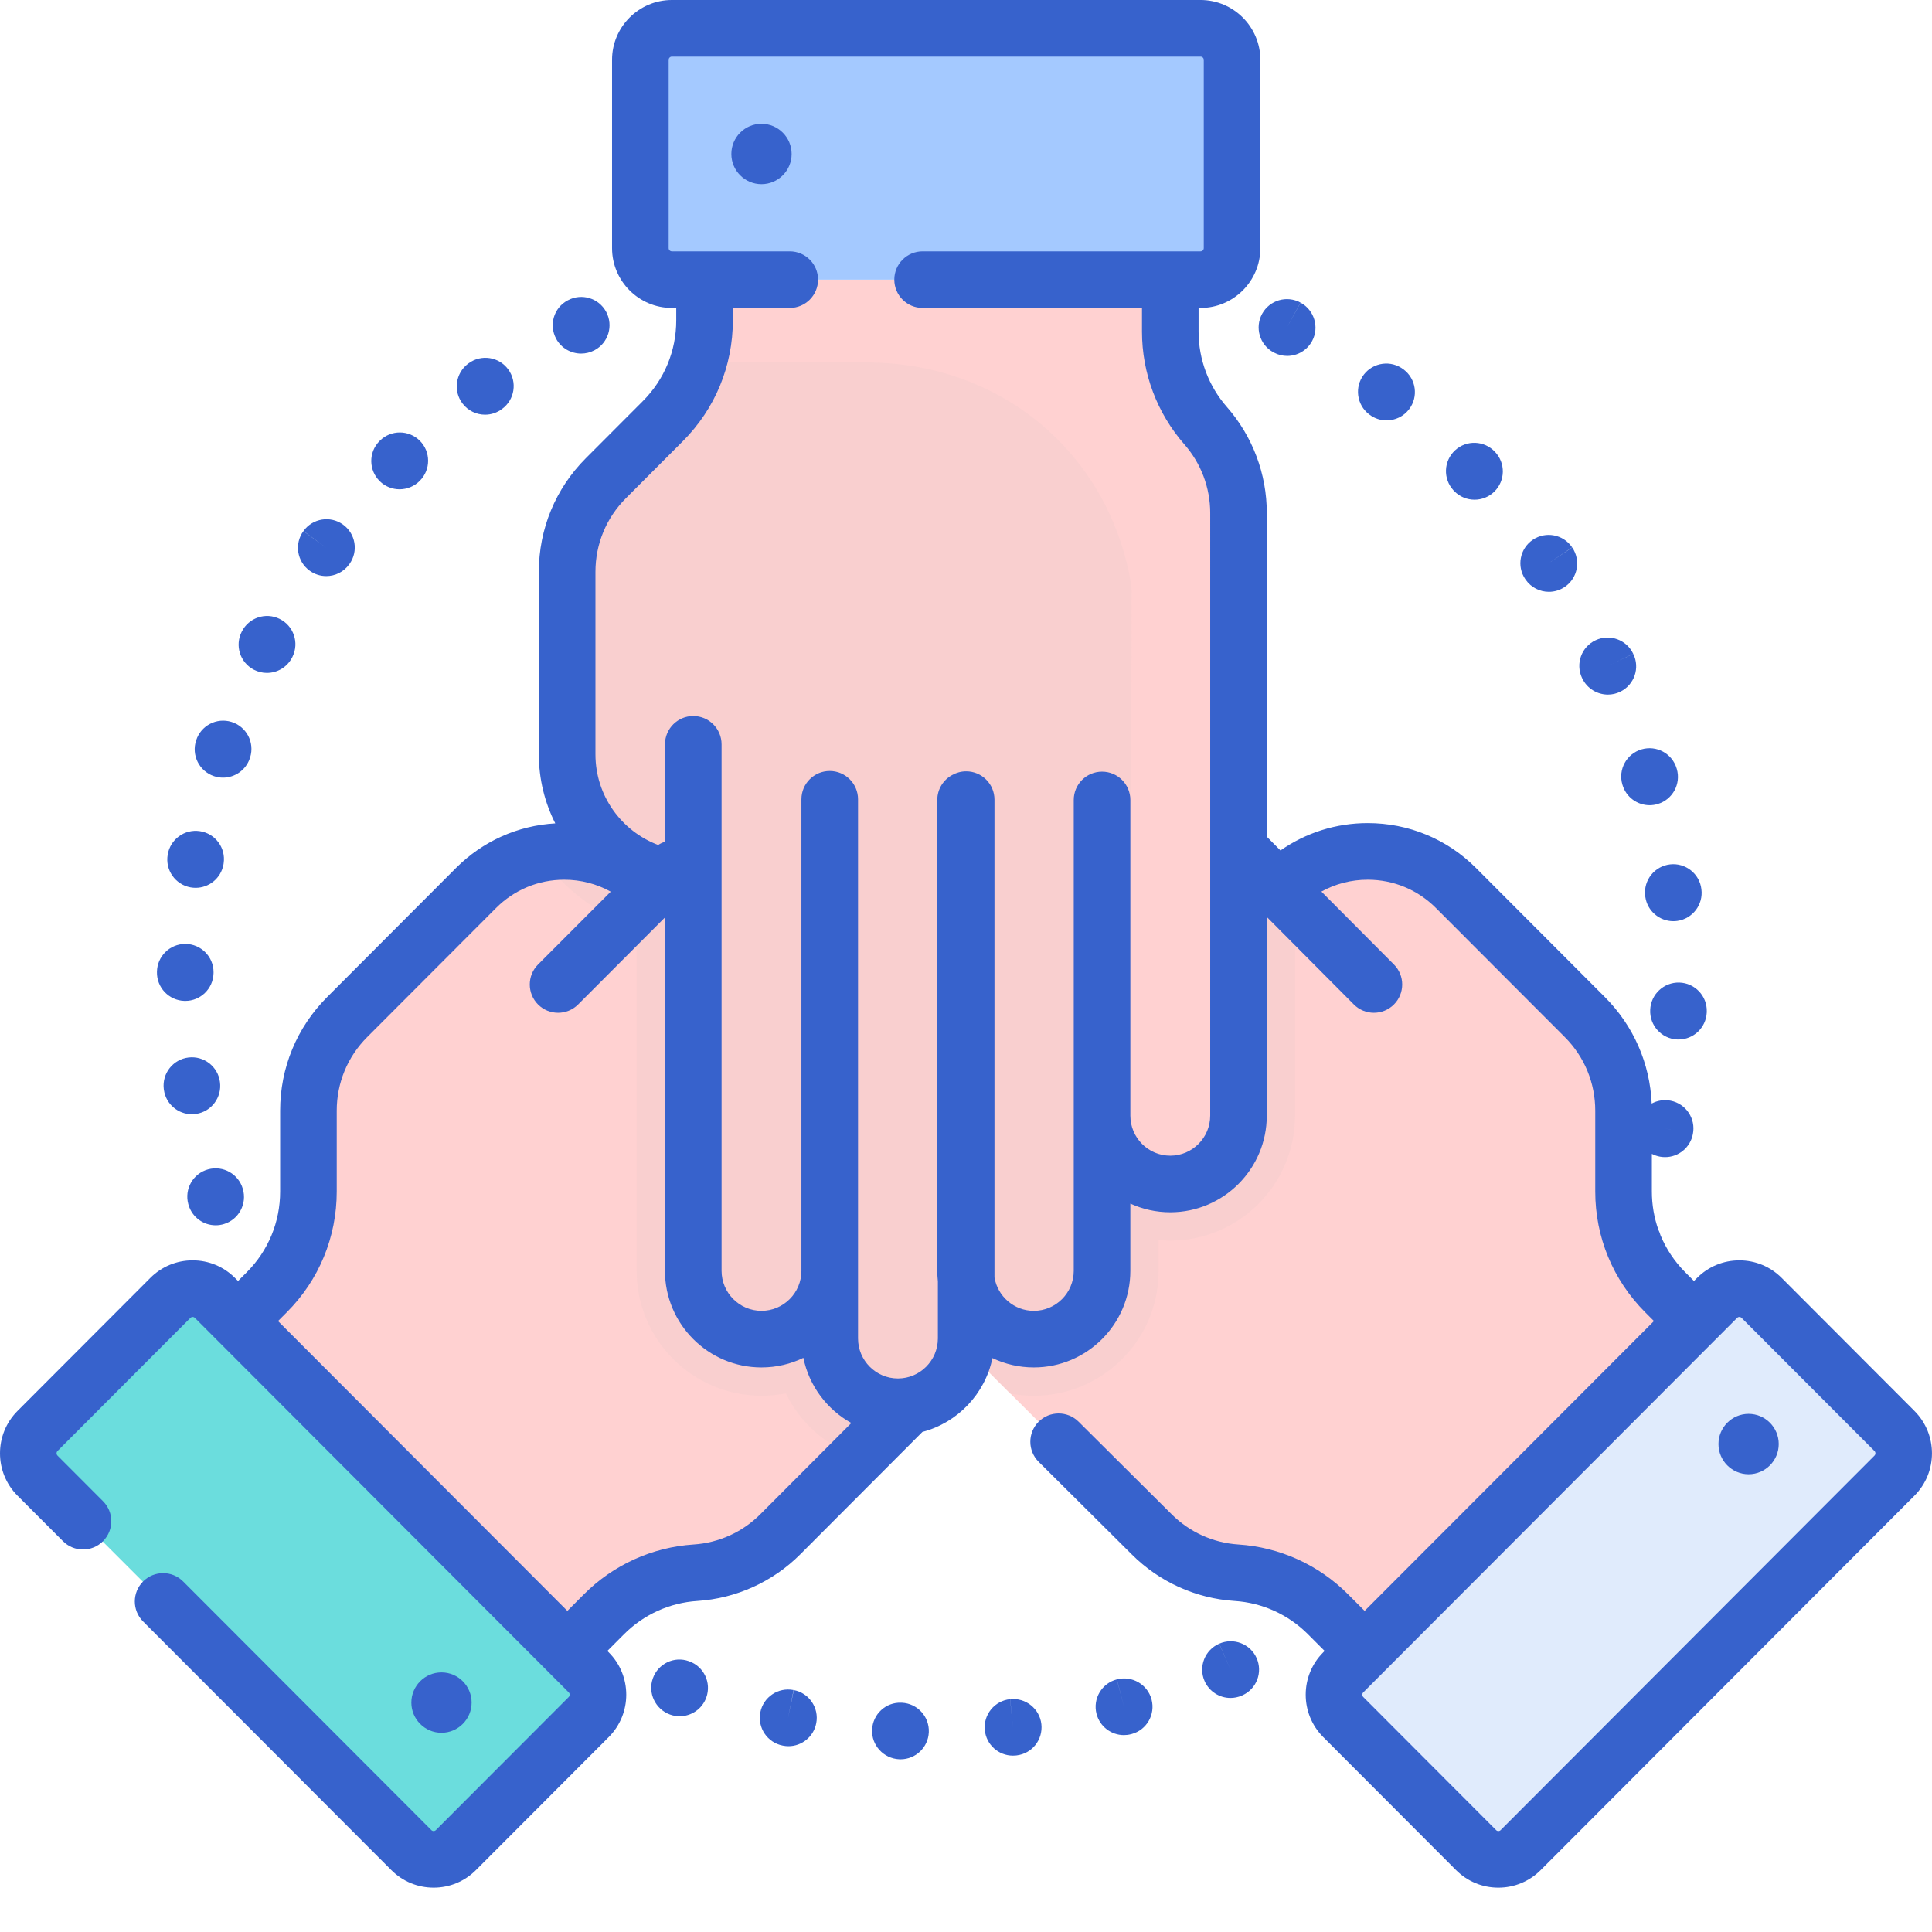 <svg xmlns="http://www.w3.org/2000/svg" xmlns:xlink="http://www.w3.org/1999/xlink" xmlns:svgjs="http://svgjs.com/svgjs" width="512" height="512" x="0" y="0" viewBox="0 0 512.001 512" style="enable-background:new 0 0 512 512" xml:space="preserve" class=""><g><path xmlns="http://www.w3.org/2000/svg" d="m305.031 406.574-112.922-112.922c-7.078-7.078-7.086-18.527-.023-25.59 2.793-2.793 6.281-4.484 9.91-5.055 5.527-.895 11.406.797 15.684 5.074l-29.078-29.074c-3.535-3.539-5.312-8.168-5.309-12.793 0-.961.078-1.93.23-2.895.582-3.633 2.266-7.113 5.059-9.906 2.766-2.766 6.191-4.441 9.77-5.035 4.875-.812 10.008.375 14.102 3.566l-11.066-11.066c-3.535-3.535-5.312-8.184-5.312-12.809-.004-.98.078-1.973.242-2.941.578-3.605 2.262-7.07 5.043-9.852 2.793-2.793 6.277-4.48 9.922-5.055 5.527-.891 11.406.801 15.684 5.078l12.672 12.672c-4.273-4.273-5.969-10.156-5.078-15.684.574-3.629 2.254-7.109 5.055-9.91 7.059-7.055 18.52-7.051 25.594.023l73.383 73.387.207-.293c3.719-3.719 8.102-6.363 12.777-7.941 11.543-3.887 24.82-1.23 34.027 7.977l34.219 34.219c6.578 6.578 10.266 15.488 10.281 24.777l.02 21.406c.008 10.004 3.988 19.602 11.074 26.688l7.633 7.629-87.277 87.273-9.75-9.75c-6.484-6.484-15.109-10.391-24.254-10.988-8.496-.559-16.492-4.184-22.516-10.211zm0 0" fill="#ffd1d1" data-original="#fecbaa" style="" class=""></path><path xmlns="http://www.w3.org/2000/svg" d="m355.879 443.191 99.059-99.059c3.266-3.266 8.559-3.266 11.82 0l35.281 35.277c3.262 3.266 3.262 8.555 0 11.82l-99.062 99.062c-3.266 3.262-8.555 3.262-11.82 0l-35.277-35.281c-3.266-3.262-3.266-8.555 0-11.82zm0 0" fill="#e0ebfc" data-original="#fdd559" style="" class=""></path><path xmlns="http://www.w3.org/2000/svg" d="m206.953 406.586 112.922-112.922c7.078-7.078 7.082-18.527.02-25.59-2.793-2.797-6.281-4.484-9.906-5.059-5.531-.891-11.406.801-15.688 5.078l29.078-29.078c3.535-3.535 5.312-8.168 5.309-12.793 0-.961-.074-1.93-.23-2.891-.582-3.633-2.266-7.113-5.059-9.906-2.762-2.766-6.191-4.441-9.77-5.035-4.875-.812-10.008.375-14.102 3.562l11.066-11.066c3.535-3.535 5.312-8.18 5.312-12.805.004-.984-.078-1.973-.242-2.941-.578-3.605-2.262-7.074-5.043-9.852-2.793-2.793-6.277-4.484-9.918-5.055-5.531-.891-11.406.797-15.688 5.074l-12.672 12.672c4.273-4.27 5.969-10.152 5.078-15.684-.57-3.625-2.254-7.105-5.055-9.906-7.059-7.059-18.52-7.051-25.59.02l-73.387 73.387-.207-.289c-3.719-3.719-8.102-6.363-12.777-7.941-11.539-3.891-24.82-1.23-34.027 7.977l-34.215 34.219c-6.578 6.578-10.27 15.488-10.281 24.777l-.023 21.406c-.004 10.008-3.984 19.602-11.07 26.688l-7.633 7.629 87.273 87.273 9.754-9.75c6.484-6.484 15.109-10.391 24.254-10.988 8.492-.559 16.488-4.188 22.516-10.211zm0 0" fill="#ffd1d1" data-original="#fecbaa" style="" class=""></path><path xmlns="http://www.w3.org/2000/svg" d="m156.105 443.203-99.062-99.062c-3.266-3.266-8.559-3.266-11.82 0l-35.281 35.281c-3.262 3.262-3.262 8.555 0 11.82l99.062 99.059c3.266 3.266 8.555 3.266 11.82 0l35.281-35.277c3.262-3.266 3.262-8.559 0-11.82zm0 0" fill="#6bdddd" data-original="#ff84a7" style="" class=""></path><path xmlns="http://www.w3.org/2000/svg" d="m328.215 135.957v159.695c0 10.012-8.09 18.109-18.082 18.109-3.949 0-7.609-1.27-10.582-3.43-4.539-3.281-7.5-8.629-7.5-14.68v41.121c0 5-2.02 9.531-5.289 12.801-.68.68-1.418 1.309-2.211 1.879-2.98 2.16-6.629 3.43-10.578 3.43-3.91 0-7.52-1.238-10.473-3.348-4.02-2.871-6.809-7.34-7.449-12.492v15.652c0 5-2.031 9.539-5.301 12.809-.688.699-1.449 1.34-2.25 1.91-2.961 2.141-6.598 3.402-10.531 3.402-3.949 0-7.609-1.273-10.59-3.441-4.539-3.281-7.5-8.629-7.5-14.68v-17.922c0 6.039-2.961 11.402-7.5 14.68-2.969 2.16-6.621 3.43-10.578 3.43-9.98 0-18.082-8.109-18.082-18.109v-103.785l-.352.062c-5.258 0-10.23-1.23-14.648-3.422-10.91-5.41-18.422-16.68-18.422-29.699v-48.391c0-9.301 3.691-18.211 10.25-24.793l15.121-15.148c7.07-7.082 11.039-16.684 11.039-26.703v-10.789h123.426v13.789c0 9.172 3.34 18.031 9.379 24.922 5.613 6.398 8.703 14.621 8.703 23.141zm0 0" fill="#f9cfcf" data-original="#fedfc5" style="" class=""></path><path xmlns="http://www.w3.org/2000/svg" d="m319.895 268.074c-2.793-2.797-6.281-4.484-9.906-5.059-5.531-.891-11.406.801-15.684 5.078l29.078-29.078c3.535-3.535 5.309-8.168 5.309-12.793 0-.961-.078-1.93-.234-2.891-.578-3.637-2.262-7.113-5.055-9.906-2.766-2.766-6.195-4.441-9.773-5.035-4.871-.812-10.004.375-14.098 3.562l11.066-11.066c3.535-3.535 5.309-8.18 5.309-12.805.008-.984-.078-1.973-.242-2.941-.578-3.605-2.262-7.074-5.039-9.852-2.793-2.793-6.281-4.484-9.922-5.055-5.531-.891-11.406.797-15.684 5.074l-12.672 12.672c4.27-4.27 5.969-10.152 5.074-15.684-.57-3.625-2.254-7.105-5.055-9.906-7.059-7.059-18.52-7.051-25.59.02l-73.387 73.387-.207-.289c-3.719-3.719-8.102-6.363-12.777-7.941-5.535-1.867-11.473-2.207-17.168-1.059 4.59 6.934 11 12.684 18.82 16.562 2.168 1.074 4.391 1.977 6.656 2.707v90.996c0 18.258 14.84 33.109 33.082 33.109 2.191 0 4.355-.211 6.461-.629 2.355 4.812 5.863 9.047 10.289 12.246 2.746 2 5.742 3.531 8.895 4.594l92.43-92.434c7.082-7.074 7.09-18.523.023-25.586zm0 0" fill="#f9cfcf" data-original="#ffae85" style="" class=""></path><path xmlns="http://www.w3.org/2000/svg" d="m343.203 295.652v-63.863c-1.551 1.086-3.031 2.324-4.418 3.711l-.203.289-73.387-73.387c-7.07-7.07-18.535-7.078-25.59-.02-2.801 2.801-4.484 6.277-5.059 9.906-.891 5.531.809 11.414 5.078 15.684l-12.672-12.672c-4.277-4.277-10.152-5.965-15.684-5.074-3.641.57-7.129 2.262-9.922 5.055-2.777 2.777-4.461 6.246-5.043 9.852-.16.969-.246 1.957-.238 2.941 0 4.625 1.773 9.27 5.312 12.805l11.066 11.066c-4.098-3.188-9.23-4.375-14.102-3.562-3.578.594-7.008 2.27-9.773 5.035-2.793 2.793-4.477 6.27-5.055 9.906-.156.961-.234 1.93-.234 2.891 0 4.625 1.773 9.258 5.309 12.793l29.078 29.078c-4.277-4.277-10.152-5.969-15.684-5.078-3.625.574-7.113 2.262-9.906 5.055-7.062 7.066-7.055 18.516.023 25.594l75.648 75.648c2.031.387 4.109.582 6.215.582 7.008 0 13.711-2.172 19.352-6.262 1.441-1.039 2.801-2.199 4.043-3.441 6.246-6.242 9.684-14.555 9.684-23.406v-8.152c1.02.094 2.047.141 3.082.141 18.238-.004 33.078-14.855 33.078-33.113zm0 0" fill="#f9cfcf" data-original="#ffae85" style="" class=""></path><path xmlns="http://www.w3.org/2000/svg" d="m328.215 135.957v159.695c0 10.012-8.09 18.109-18.082 18.109-.27 0-.559 0-.852-.02-3.609-.168-6.957-1.398-9.707-3.398-.012 0-.012-.012-.023-.012-4.539-3.281-7.5-8.629-7.5-14.68v41.121c0 5-2.02 9.531-5.289 12.801-.68.68-1.418 1.309-2.211 1.879-2.98 2.16-6.629 3.43-10.578 3.43-3.91 0-7.52-1.238-10.473-3.348-4.02-2.871-6.809-7.34-7.449-12.492v15.652c0 5-2.031 9.539-5.301 12.809-.688.699-1.449 1.34-2.25 1.91-2.961 2.141-6.598 3.402-10.531 3.402-3.949 0-7.609-1.273-10.59-3.441-4.539-3.281-7.5-8.629-7.5-14.68v-17.922c0 6.039-2.961 11.402-7.5 14.68-2.969 2.16-6.621 3.43-10.578 3.43-9.98 0-18.082-8.109-18.082-18.109v-103.785l-.352.062c-5.258 0-10.23-1.23-14.648-3.422-10.91-5.41-18.422-16.68-18.422-29.699v-48.391c0-9.301 3.691-18.211 10.25-24.793l15.121-15.148c4.371-4.383 7.562-9.723 9.352-15.543 1.121-3.598 1.688-7.391 1.688-11.16v-10.789h123.426v13.789c0 3.09.328 6.352 1.191 9.332 1.438 5.73 4.238 11.078 8.188 15.59 5.562 6.352 8.703 14.68 8.703 23.141zm0 0" fill="#f9cfcf" data-original="#fedfc5" style="" class=""></path><path xmlns="http://www.w3.org/2000/svg" d="m328.215 135.957v159.695c0 10.012-8.09 18.109-18.082 18.109-.27 0-.559 0-.852-.02-3.609-.168-6.957-1.398-9.707-3.398l.309-153.887c0-.93-.211-2.398-.602-4.27-6.898-33.609-35.27-56.133-69.582-56.133h-44.68c1.121-3.598 1.688-7.391 1.688-11.16v-10.789h123.426v13.789c0 3.09.328 6.352 1.191 9.332 1.438 5.73 4.238 11.078 8.188 15.59 5.562 6.352 8.703 14.68 8.703 23.141zm0 0" fill="#ffd1d1" data-original="#fecbaa" style="" class=""></path><path xmlns="http://www.w3.org/2000/svg" d="m318.152 74.109h-140.098c-4.613 0-8.355-3.742-8.355-8.359v-49.891c0-4.617 3.742-8.359 8.355-8.359h140.098c4.613 0 8.355 3.742 8.355 8.359v49.891c0 4.617-3.742 8.359-8.355 8.359zm0 0" fill="#a4c9ff" data-original="#83d9ff" style="" class=""></path><path xmlns="http://www.w3.org/2000/svg" d="m210.359 447.887-1.504 7.348 1.449-7.355c-4.062-.801-8.008 1.844-8.809 5.906-.801 4.066 1.844 8.008 5.91 8.809.012.004.125.023.137.027.477.09.949.137 1.418.137 3.527 0 6.672-2.5 7.355-6.094.781-4.07-1.887-8-5.957-8.777zm0 0" fill="#3762cc" data-original="#000000" style="" class=""></path><path xmlns="http://www.w3.org/2000/svg" d="m267.703 450.297.746 7.461-.77-7.457c-4.121.422-7.117 4.105-6.691 8.227.395 3.859 3.652 6.734 7.449 6.734.258 0 .52-.016.777-.039l.207-.023c4.102-.48 7.012-4.18 6.555-8.281-.461-4.098-4.172-7.051-8.273-6.621zm0 0" fill="#3762cc" data-original="#000000" style="" class=""></path><path xmlns="http://www.w3.org/2000/svg" d="m238.992 451.242s-.105-.004-.109-.004c-4.133-.188-7.586 3.023-7.773 7.16-.184 4.137 3.066 7.641 7.203 7.828.117.008.23.008.348.008 3.984 0 7.305-3.137 7.484-7.16.188-4.137-3.012-7.645-7.152-7.832zm0 0" fill="#3762cc" data-original="#000000" style="" class=""></path><path xmlns="http://www.w3.org/2000/svg" d="m182.656 440.266-.094-.035c-3.898-1.398-8.148.641-9.547 4.539-1.402 3.898.668 8.211 4.566 9.613.84.301 1.695.441 2.535.441 3.074 0 5.961-1.902 7.059-4.965 1.402-3.898-.621-8.195-4.52-9.594zm0 0" fill="#3762cc" data-original="#000000" style="" class=""></path><path xmlns="http://www.w3.org/2000/svg" d="m296.008 445.047 1.848 7.27-1.871-7.262c-4.012 1.031-6.426 5.121-5.395 9.133.871 3.383 3.918 5.633 7.258 5.633.621 0 1.25-.078 1.879-.242.031-.008.164-.043.199-.051 3.98-1.086 6.309-5.176 5.246-9.164-1.062-3.984-5.168-6.355-9.164-5.316zm0 0" fill="#3762cc" data-original="#000000" style="" class=""></path><path xmlns="http://www.w3.org/2000/svg" d="m323.121 435.59 2.973 6.883-2.996-6.875c-3.797 1.656-5.535 6.074-3.883 9.871 1.23 2.824 3.988 4.508 6.883 4.508.996 0 2.016-.203 2.988-.625.031-.016.152-.066.184-.082 3.762-1.699 5.422-6.105 3.742-9.875-1.68-3.773-6.109-5.465-9.891-3.805zm0 0" fill="#3762cc" data-original="#000000" style="" class=""></path><path xmlns="http://www.w3.org/2000/svg" d="m154.008 93.699c1.203 0 2.426-.289 3.555-.891 3.656-1.949 5.035-6.492 3.086-10.148-1.949-3.652-6.488-5.039-10.145-3.086l-.09.047c-3.652 1.949-4.992 6.469-3.043 10.125 1.344 2.523 3.953 3.953 6.637 3.953zm0 0" fill="#3762cc" data-original="#000000" style="" class=""></path><path xmlns="http://www.w3.org/2000/svg" d="m67.254 177.469c1.113.582 2.305.859 3.48.859 2.699 0 5.309-1.461 6.648-4.02l.133-.262c1.828-3.719.297-8.215-3.422-10.039-3.691-1.82-8.152-.32-10.004 3.348-1.914 3.664-.5 8.191 3.164 10.113zm0 0" fill="#3762cc" data-original="#000000" style="" class=""></path><path xmlns="http://www.w3.org/2000/svg" d="m56.695 205.684c.797.27 1.605.398 2.406.398 3.125 0 6.043-1.973 7.102-5.098l.098-.297c1.219-3.957-1.004-8.156-4.965-9.371-3.926-1.211-8.094.969-9.348 4.875-1.316 3.918.789 8.168 4.707 9.492zm0 0" fill="#3762cc" data-original="#000000" style="" class=""></path><path xmlns="http://www.w3.org/2000/svg" d="m82.051 151.23c1.332.969 2.875 1.438 4.406 1.438 2.316 0 4.605-1.074 6.07-3.09l.098-.133c2.406-3.367 1.621-8.039-1.738-10.445-3.363-2.41-8.051-1.637-10.465 1.723l6.043 4.445-6.066-4.414c-2.438 3.352-1.695 8.043 1.652 10.477zm0 0" fill="#3762cc" data-original="#000000" style="" class=""></path><path xmlns="http://www.w3.org/2000/svg" d="m128.547 109.898c1.574 0 3.16-.496 4.516-1.527 3.344-2.445 4.066-7.137 1.621-10.48-2.449-3.344-7.141-4.066-10.48-1.621l-.188.137c-3.297 2.504-3.953 7.219-1.449 10.52 1.477 1.945 3.715 2.973 5.98 2.973zm0 0" fill="#3762cc" data-original="#000000" style="" class=""></path><path xmlns="http://www.w3.org/2000/svg" d="m50 319.426c.992 3.223 3.953 5.289 7.156 5.289.73 0 1.477-.109 2.211-.336 3.938-1.207 6.16-5.379 4.98-9.324-1.129-3.938-5.211-6.25-9.184-5.168-3.996 1.09-6.352 5.215-5.262 9.211.023.078.074.25.098.328zm0 0" fill="#3762cc" data-original="#000000" style="" class=""></path><path xmlns="http://www.w3.org/2000/svg" d="m105.891 129.664c1.949 0 3.898-.754 5.371-2.254 2.926-2.93 2.926-7.68 0-10.605-2.93-2.93-7.68-2.93-10.609 0l-.125.125c-2.898 2.957-2.84 7.699.117 10.598 1.457 1.43 3.352 2.137 5.246 2.137zm0 0" fill="#3762cc" data-original="#000000" style="" class=""></path><path xmlns="http://www.w3.org/2000/svg" d="m58.289 286.727c-.527-4.074-4.25-6.965-8.328-6.48-4.109.492-7.047 4.223-6.559 8.336l.043.301c.547 3.727 3.746 6.398 7.406 6.398.359 0 .727-.027 1.098-.082 4.082-.594 6.914-4.391 6.34-8.473zm0 0" fill="#3762cc" data-original="#000000" style="" class=""></path><path xmlns="http://www.w3.org/2000/svg" d="m48.867 265.246c.078 0 .152.004.227.004 4.039 0 7.375-3.215 7.492-7.281l.008-.32c0-4.145-3.359-7.5-7.5-7.5-4.113 0-7.449 3.305-7.5 7.402-.109 4.133 3.145 7.574 7.273 7.695zm0 0" fill="#3762cc" data-original="#000000" style="" class=""></path><path xmlns="http://www.w3.org/2000/svg" d="m50.512 235.168c.449.078.891.117 1.332.117 3.562 0 6.723-2.551 7.375-6.18.02-.109.035-.219.051-.328.605-4.098-2.227-7.91-6.328-8.512-4.051-.602-7.844 2.184-8.496 6.223-.711 4.07 2 7.949 6.066 8.68zm0 0" fill="#3762cc" data-original="#000000" style="" class=""></path><path xmlns="http://www.w3.org/2000/svg" d="m404.301 153.598c1.453 2.109 3.789 3.238 6.172 3.238 1.465 0 2.949-.43 4.246-1.324 3.41-2.344 4.273-7.016 1.93-10.43l-6.234 4.172 6.211-4.207c-2.328-3.43-6.992-4.324-10.418-2-3.43 2.324-4.324 6.988-2 10.418zm0 0" fill="#3762cc" data-original="#000000" style="" class=""></path><path xmlns="http://www.w3.org/2000/svg" d="m442.602 229.07c-4.117.461-7.078 4.176-6.613 8.293l.039.324c.535 3.738 3.746 6.438 7.418 6.438.352 0 .711-.023 1.07-.074 4.066-.582 6.902-4.328 6.375-8.391-.473-4.105-4.199-7.051-8.289-6.59zm0 0" fill="#3762cc" data-original="#000000" style="" class=""></path><path xmlns="http://www.w3.org/2000/svg" d="m429.945 207.906.031.098c.961 3.27 3.949 5.387 7.191 5.387.699 0 1.41-.098 2.117-.309 3.977-1.168 6.25-5.336 5.082-9.312l-.031-.098c-1.168-3.977-5.336-6.25-9.312-5.078-3.973 1.168-6.246 5.336-5.078 9.312zm0 0" fill="#3762cc" data-original="#000000" style="" class=""></path><path xmlns="http://www.w3.org/2000/svg" d="m419.352 179.863c1.309 2.66 3.984 4.211 6.766 4.211 1.105 0 2.23-.246 3.289-.77 3.715-1.828 5.258-6.297 3.426-10.016l-6.797 3.168 6.789-3.184c-1.758-3.75-6.223-5.363-9.973-3.605-3.75 1.758-5.367 6.223-3.609 9.973zm0 0" fill="#3762cc" data-original="#000000" style="" class=""></path><path xmlns="http://www.w3.org/2000/svg" d="m385.41 130.176c1.469 1.5 3.41 2.25 5.355 2.25 1.895 0 3.789-.711 5.25-2.145 2.938-2.875 3.004-7.574.172-10.535-2.809-3.027-7.543-3.211-10.582-.406-3.043 2.809-3.23 7.555-.422 10.598zm0 0" fill="#3762cc" data-original="#000000" style="" class=""></path><path xmlns="http://www.w3.org/2000/svg" d="m445.039 260.387c-4.121-.105-7.57 3.125-7.715 7.246-.188 4.105 2.965 7.602 7.074 7.832.145.008.281.012.426.012 3.949 0 7.258-3.09 7.48-7.086l.012-.309c.117-4.137-3.141-7.574-7.277-7.695zm0 0" fill="#3762cc" data-original="#000000" style="" class=""></path><path xmlns="http://www.w3.org/2000/svg" d="m337.449 93.348.18.098c1.117.594 2.316.875 3.496.875 2.668 0 5.25-1.438 6.605-3.957 1.953-3.637.578-8.184-3.047-10.152l-3.629 6.562 3.605-6.578c-3.633-1.992-8.191-.66-10.184 2.973-1.988 3.629-.66 8.191 2.973 10.18zm0 0" fill="#3762cc" data-original="#000000" style="" class=""></path><path xmlns="http://www.w3.org/2000/svg" d="m362.816 109.797.117.09c1.355 1.027 2.945 1.523 4.527 1.523 2.266 0 4.504-1.023 5.98-2.969 2.504-3.301 1.855-8.004-1.441-10.508l-.051-.035c-3.285-2.523-7.992-1.906-10.516 1.379-2.523 3.285-1.902 7.996 1.383 10.52zm0 0" fill="#3762cc" data-original="#000000" style="" class=""></path><path xmlns="http://www.w3.org/2000/svg" d="m507.371 373.93-35.207-35.27c-2.996-3-6.977-4.652-11.215-4.652-4.234 0-8.219 1.652-11.211 4.652l-.816.816-2.312-2.312c-2.855-2.863-5.066-6.195-6.566-9.824-.133-.48-.309-.949-.535-1.391-1.148-3.227-1.746-6.66-1.746-10.188v-9.977c.684.359 1.43.621 2.23.758.43.074.855.109 1.277.109 3.559 0 6.707-2.539 7.367-6.148.801-4.055-1.828-7.996-5.887-8.809-1.785-.355-3.551-.047-5.035.758-.461-10.656-4.816-20.609-12.395-28.203l-34.156-34.215c-7.664-7.676-17.855-11.902-28.695-11.902-8.391 0-16.383 2.543-23.125 7.25l-3.625-3.645v-85.781c0-10.34-3.754-20.316-10.566-28.086-4.848-5.523-7.516-12.617-7.516-19.977v-6.285h.516c8.742 0 15.855-7.113 15.855-15.859v-49.891c0-8.746-7.113-15.859-15.855-15.859h-140.098c-8.742 0-15.855 7.113-15.855 15.859v49.891c0 8.746 7.113 15.859 15.855 15.859h1.156v3.289c0 8.086-3.145 15.688-8.852 21.402l-15.121 15.148c-8.023 8.039-12.441 18.723-12.441 30.09v48.387c0 6.574 1.578 12.781 4.355 18.281-9.945.574-19.215 4.719-26.316 11.828l-34.156 34.215c-8.023 8.039-12.441 18.727-12.441 30.09v21.422c0 8.086-3.141 15.688-8.848 21.402l-2.285 2.289c-.012.008-.02.016-.027.023l-.812-.816c-2.996-3-6.977-4.652-11.215-4.652-4.234 0-8.219 1.652-11.211 4.652l-35.211 35.27c-6.172 6.184-6.172 16.246 0 22.43l12.059 12.074c2.926 2.934 7.676 2.938 10.605.012 2.93-2.93 2.938-7.676.008-10.609l-12.055-12.078c-.34-.34-.34-.891 0-1.23l35.211-35.27c.328-.328.863-.332 1.191 0l6.121 6.133h.004l83.582 83.727 9.363 9.383c.34.34.34.891 0 1.23l-35.207 35.27c-.332.332-.867.332-1.195 0l-65.781-65.895c-2.926-2.934-7.676-2.938-10.605-.012-2.934 2.93-2.938 7.676-.012 10.609l65.785 65.895c2.992 3 6.977 4.652 11.215 4.652 4.234 0 8.215-1.652 11.211-4.652l35.207-35.27c6.172-6.18 6.172-16.242 0-22.426l-.383-.383 4.441-4.449c5.188-5.199 12.078-8.324 19.402-8.797 10.309-.668 20.008-5.066 27.309-12.383l32.344-32.414c9.328-2.449 16.59-10.047 18.562-19.562 3.324 1.582 7.039 2.473 10.961 2.473 14.105 0 25.582-11.488 25.582-25.613v-17.809c3.227 1.473 6.809 2.301 10.582 2.301 14.105 0 25.578-11.488 25.578-25.613v-52.648l23.07 23.184c1.465 1.473 3.391 2.207 5.316 2.207 1.914 0 3.828-.727 5.293-2.184 2.934-2.922 2.945-7.668.023-10.605l-19.234-19.328c3.723-2.051 7.918-3.145 12.285-3.145 6.828 0 13.25 2.664 18.078 7.504l34.156 34.211c5.195 5.207 8.059 12.129 8.059 19.492v21.422c0 12.09 4.699 23.453 13.23 32l2.328 2.332-10.879 10.898-65.797 65.91-3.668-3.676c-.039-.035-.074-.074-.113-.109l-.645-.648c-7.766-7.777-18.082-12.453-29.043-13.164-6.668-.434-12.941-3.277-17.688-8.027l-24.645-24.512c-2.938-2.922-7.688-2.91-10.609.027-2.918 2.938-2.906 7.688.031 10.605l24.629 24.492c7.301 7.316 17 11.715 27.312 12.383 7.32.473 14.211 3.598 19.398 8.793l.363.363c.195.223.402.43.621.625l3.457 3.461-.383.387c-6.172 6.184-6.172 16.242 0 22.426l35.207 35.27c2.996 3 6.977 4.652 11.215 4.652 4.234 0 8.219-1.652 11.215-4.652l99.07-99.242c6.172-6.184 6.172-16.242 0-22.426zm-64.582-74.578-.141-.023-1.367-.277zm-241.301 101.941c-4.723 4.734-10.996 7.578-17.66 8.012-10.965.711-21.281 5.387-29.047 13.164l-4.426 4.434-3.984-3.992c-.051-.051-.102-.105-.152-.152l-72.539-72.664 2.328-2.332c8.531-8.547 13.23-19.91 13.23-32v-21.422c0-7.363 2.859-14.285 8.059-19.492l34.156-34.211c4.828-4.84 11.25-7.504 18.078-7.504 4.379 0 8.59 1.102 12.324 3.168l-19.266 19.297c-2.926 2.93-2.922 7.68.008 10.605 1.465 1.461 3.383 2.191 5.301 2.191 1.922 0 3.844-.734 5.309-2.199l23.012-23.055v93.633c0 14.125 11.477 25.613 25.582 25.613 3.977 0 7.742-.914 11.102-2.539 1.523 7.434 6.273 13.699 12.711 17.27zm119.23-105.637c0 5.852-4.75 10.613-10.582 10.613-5.836 0-10.582-4.762-10.582-10.613v-83.66c0-4.141-3.355-7.5-7.5-7.5-4.145 0-7.5 3.359-7.5 7.5v124.781c0 5.852-4.746 10.609-10.582 10.609-5.238 0-9.586-3.836-10.426-8.855v-126.621c0-4.145-3.355-7.5-7.5-7.5-1.332 0-2.586.352-3.672.961-2.371 1.262-3.984 3.754-3.984 6.625v124.777c0 .953.055 1.887.156 2.812v15.113c0 5.852-4.746 10.613-10.582 10.613-5.832 0-10.578-4.762-10.578-10.613v-142.879c0-4.141-3.359-7.5-7.5-7.5-4.145 0-7.504 3.359-7.504 7.5v124.953c0 5.852-4.746 10.613-10.578 10.613-5.836 0-10.582-4.762-10.582-10.613v-139.512c0-4.145-3.359-7.504-7.5-7.504-4.145 0-7.5 3.359-7.5 7.504v25.805c-.629.203-1.238.488-1.805.863-9.699-3.645-16.621-13.027-16.621-24.004v-48.387c0-7.363 2.863-14.285 8.059-19.492l15.121-15.148c8.535-8.547 13.234-19.91 13.234-32v-3.289h15.078c4.145 0 7.5-3.359 7.5-7.5 0-4.145-3.355-7.5-7.5-7.5h-31.234c-.473 0-.855-.387-.855-.859v-49.891c0-.473.383-.859.855-.859h140.094c.477 0 .859.387.859.859v49.891c0 .477-.383.859-.859.859h-73.648c-4.141 0-7.5 3.355-7.5 7.5 0 4.141 3.359 7.5 7.5 7.5h58.137v6.285c0 11 3.988 21.605 11.234 29.871 4.414 5.031 6.848 11.492 6.848 18.191zm176.035 90.102-99.07 99.242c-.164.168-.363.25-.598.25-.23 0-.43-.082-.598-.25l-35.207-35.27c-.34-.34-.34-.891 0-1.23l5.668-5.68s.004-.004.004-.004l57.512-57.609 35.887-35.949c.328-.332.863-.332 1.191 0l35.211 35.27c.34.34.34.891 0 1.23zm0 0" fill="#3762cc" data-original="#000000" style="" class=""></path><path xmlns="http://www.w3.org/2000/svg" d="m201.801 32.805c-4.402 0-7.984 3.59-7.984 8 0 4.414 3.582 8 7.984 8 4.406 0 7.988-3.586 7.988-8 0-4.41-3.582-8-7.988-8zm0 0" fill="#3762cc" data-original="#000000" style="" class=""></path><path xmlns="http://www.w3.org/2000/svg" d="m463.402 374.688c-4.406 0-7.988 3.59-7.988 8s3.582 8 7.988 8c4.402 0 7.984-3.59 7.984-8s-3.582-8-7.984-8zm0 0" fill="#3762cc" data-original="#000000" style="" class=""></path><path xmlns="http://www.w3.org/2000/svg" d="m124.984 451.203c0-4.41-3.582-8-7.984-8-4.406 0-7.988 3.59-7.988 8s3.582 8 7.988 8c4.402 0 7.984-3.59 7.984-8zm0 0" fill="#3762cc" data-original="#000000" style="" class=""></path></g></svg>